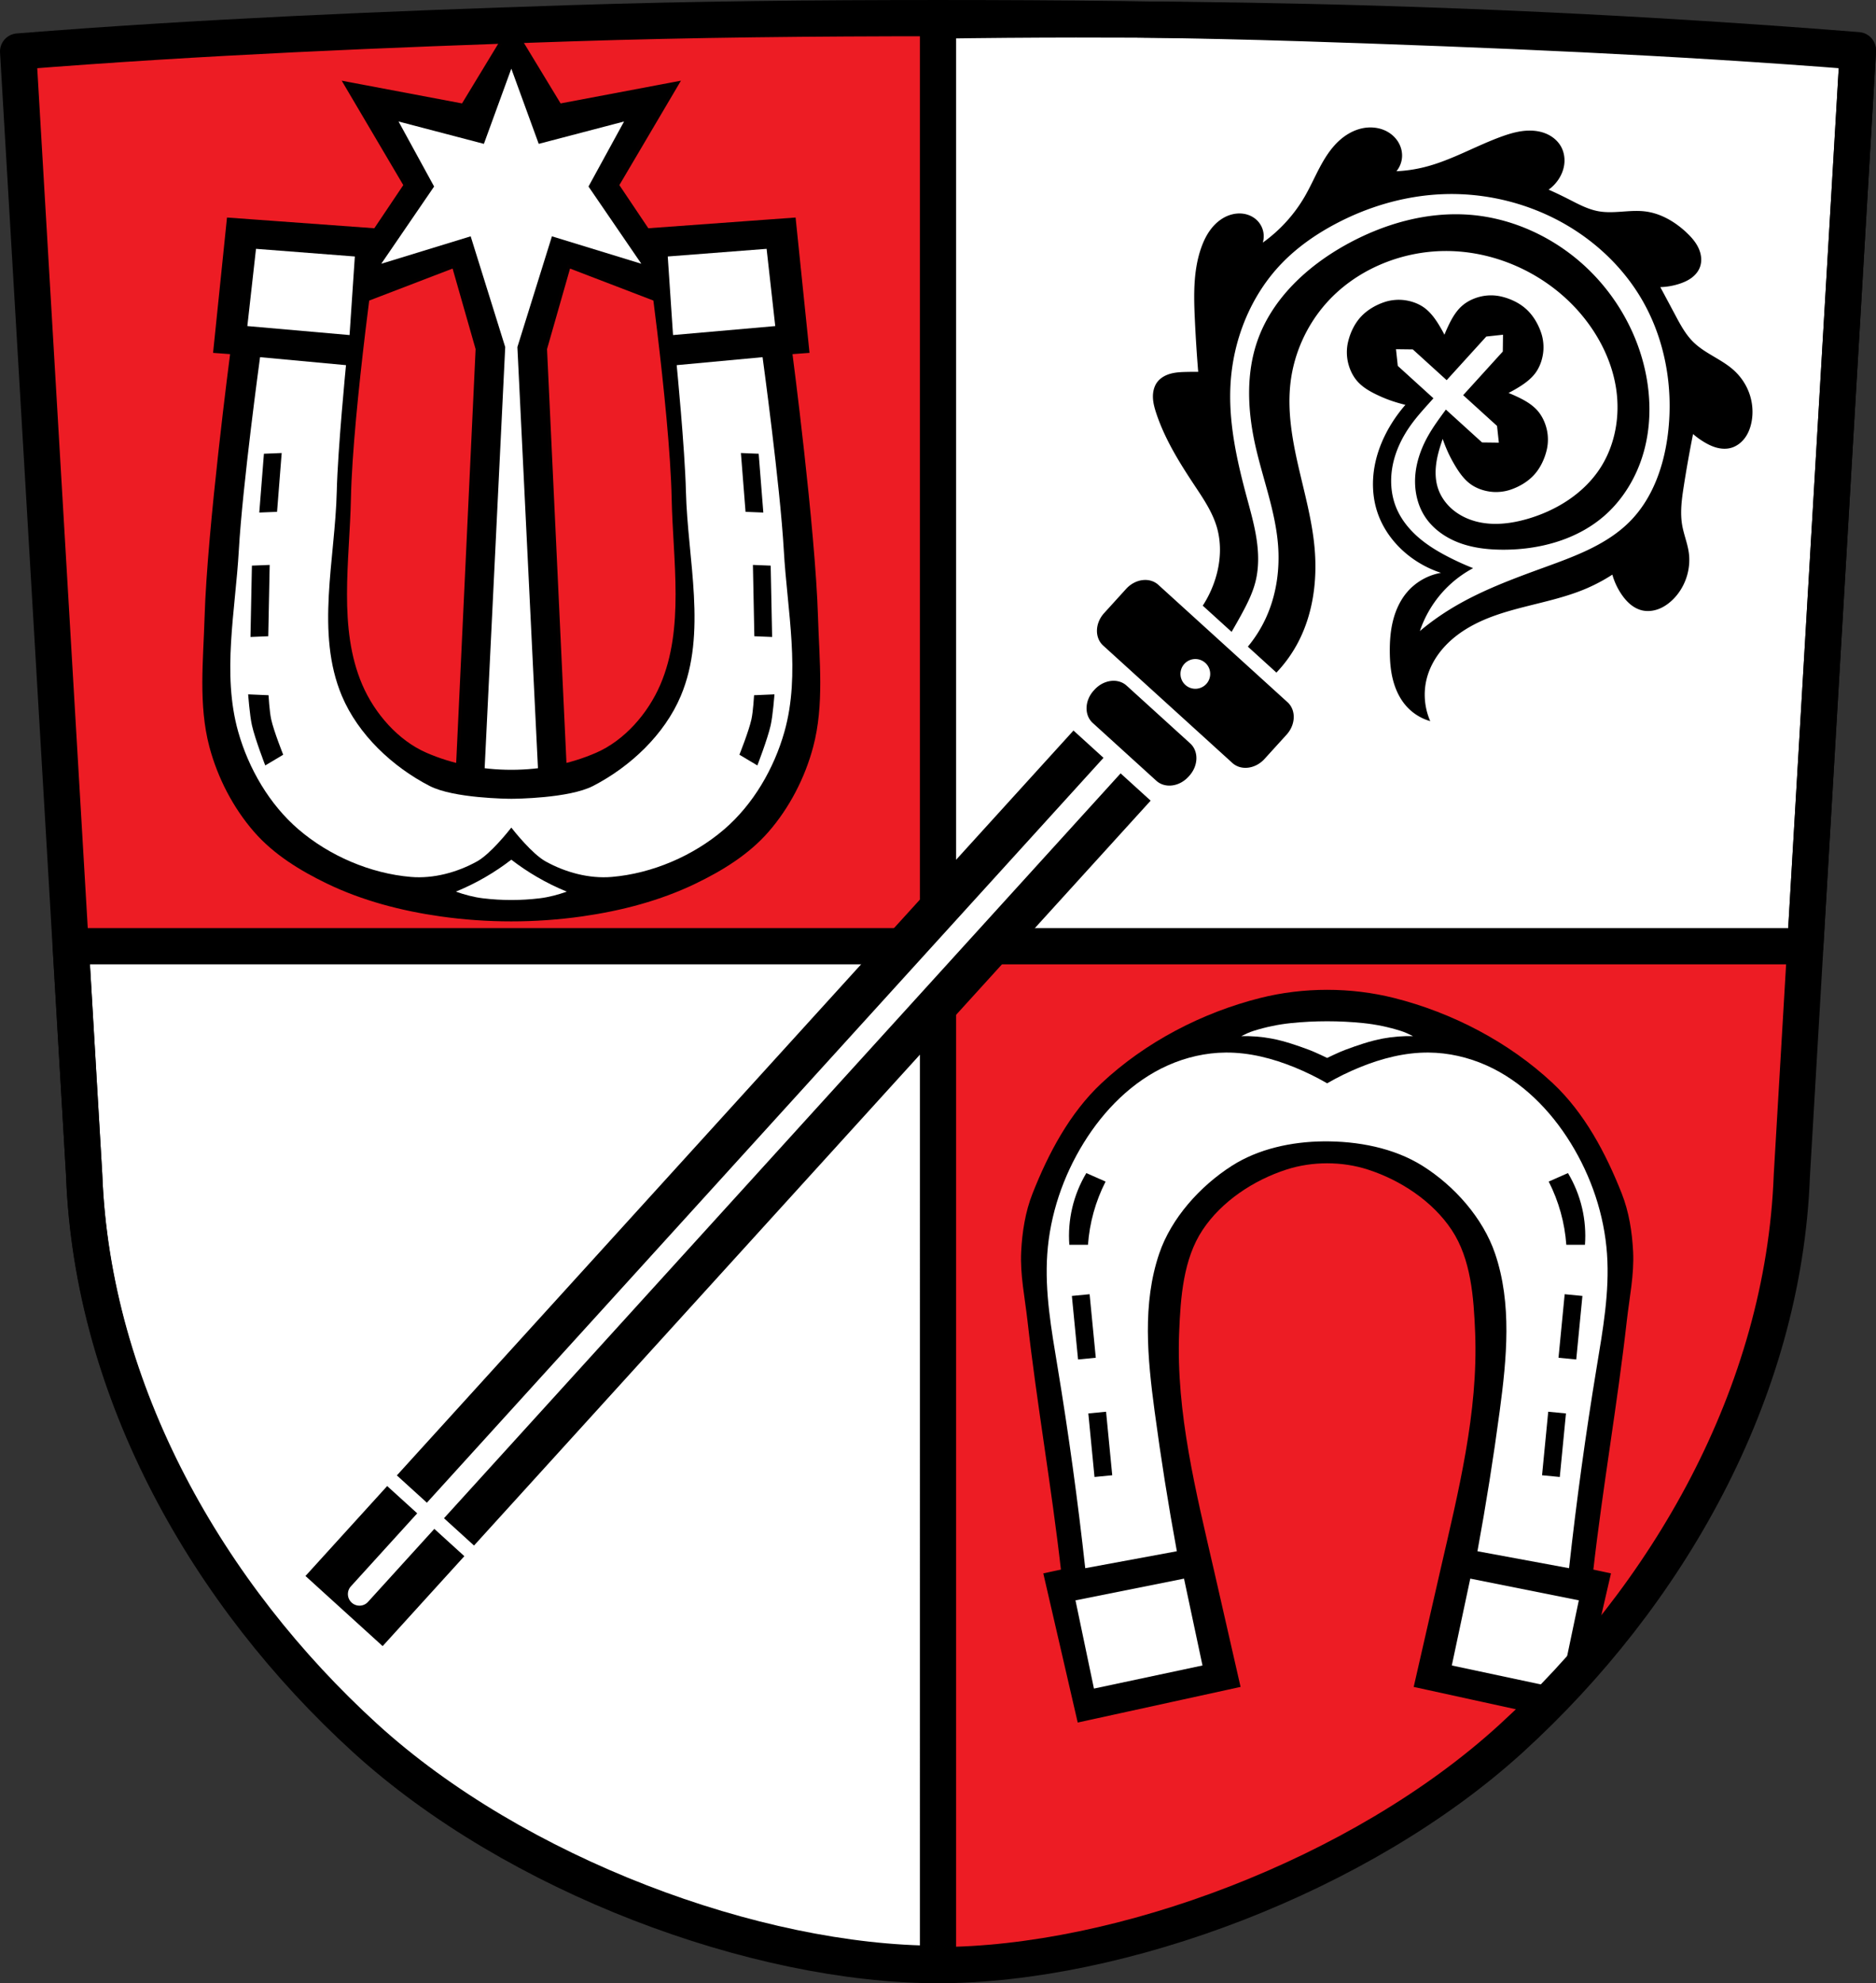 <?xml version="1.0" encoding="UTF-8" standalone="no"?>
<!-- Created with Inkscape (http://www.inkscape.org/) -->

<svg
   xmlns:dc="http://purl.org/dc/elements/1.1/"
   xmlns:cc="http://creativecommons.org/ns#"
   xmlns:rdf="http://www.w3.org/1999/02/22-rdf-syntax-ns#"
   xmlns:svg="http://www.w3.org/2000/svg"
   xmlns="http://www.w3.org/2000/svg"
   xmlns:sodipodi="http://sodipodi.sourceforge.net/DTD/sodipodi-0.dtd"
   xmlns:inkscape="http://www.inkscape.org/namespaces/inkscape"
   width="150.703mm"
   height="159.282mm"
   viewBox="0 0 150.703 159.282"
   version="1.1"
   id="svg865"
   inkscape:version="0.92.5 (2060ec1f9f, 2020-04-08)"
   sodipodi:docname="DEU Eisenheim COA.svg">
  <rect x="0" y="0" width="150.703" height="159.282" fill="#333333" stroke="none"/>
  <defs
     id="defs859">
    <inkscape:path-effect
       effect="spiro"
       id="path-effect1877"
       is_visible="true" />
    <inkscape:path-effect
       effect="spiro"
       id="path-effect1668"
       is_visible="true" />
    <inkscape:path-effect
       effect="spiro"
       id="path-effect1661"
       is_visible="true" />
    <inkscape:path-effect
       effect="spiro"
       id="path-effect1449"
       is_visible="true" />
    <inkscape:path-effect
       effect="spiro"
       id="path-effect6582"
       is_visible="true" />
    <inkscape:path-effect
       effect="spiro"
       id="path-effect6559"
       is_visible="true" />
    <inkscape:path-effect
       effect="spiro"
       id="path-effect6517"
       is_visible="true" />
    <inkscape:path-effect
       effect="spiro"
       id="path-effect6494"
       is_visible="true" />
    <inkscape:path-effect
       effect="spiro"
       id="path-effect6344"
       is_visible="true" />
    <inkscape:path-effect
       effect="spiro"
       id="path-effect6330"
       is_visible="true" />
    <inkscape:path-effect
       effect="spiro"
       id="path-effect3644"
       is_visible="true" />
    <inkscape:path-effect
       effect="spiro"
       id="path-effect3636"
       is_visible="true" />
    <inkscape:path-effect
       effect="spiro"
       id="path-effect3544"
       is_visible="true" />
    <inkscape:path-effect
       effect="spiro"
       id="path-effect3466"
       is_visible="true" />
    <inkscape:path-effect
       effect="spiro"
       id="path-effect3544-2"
       is_visible="true" />
    <inkscape:path-effect
       effect="spiro"
       id="path-effect3644-8"
       is_visible="true" />
    <inkscape:path-effect
       effect="spiro"
       id="path-effect3644-3"
       is_visible="true" />
    <inkscape:path-effect
       effect="spiro"
       id="path-effect3636-0"
       is_visible="true" />
    <inkscape:path-effect
       effect="spiro"
       id="path-effect1727-0-1"
       is_visible="true" />
    <inkscape:path-effect
       effect="spiro"
       id="path-effect1731-8-3"
       is_visible="true" />
    <inkscape:path-effect
       effect="spiro"
       id="path-effect1727-3"
       is_visible="true" />
    <inkscape:path-effect
       effect="spiro"
       id="path-effect1731-7"
       is_visible="true" />
    <inkscape:path-effect
       effect="spiro"
       id="path-effect841-8"
       is_visible="true" />
    <inkscape:path-effect
       effect="skeletal"
       id="path-effect6414"
       is_visible="true"
       lpeversion="1"
       pattern="m 26507.414,27761.564 c 0,-13.157 10.678,-23.835 23.835,-23.835 13.157,0 23.835,10.678 23.835,23.835 0,13.157 -10.678,23.835 -23.835,23.835 -13.157,0 -23.835,-10.678 -23.835,-23.835 z"
       copytype="single_stretched"
       prop_scale="0.08"
       scale_y_rel="false"
       spacing="0"
       normal_offset="0"
       tang_offset="0"
       prop_units="false"
       vertical_pattern="false"
       hide_knot="false"
       fuse_tolerance="0" />
    <inkscape:path-effect
       effect="spiro"
       id="path-effect6344-2"
       is_visible="true" />
    <inkscape:path-effect
       effect="spiro"
       id="path-effect6494-0"
       is_visible="true" />
    <inkscape:path-effect
       effect="spiro"
       id="path-effect6517-3"
       is_visible="true" />
    <inkscape:path-effect
       effect="spiro"
       id="path-effect1449-8"
       is_visible="true" />
    <inkscape:path-effect
       effect="spiro"
       id="path-effect1668-0"
       is_visible="true" />
    <inkscape:path-effect
       effect="spiro"
       id="path-effect1780"
       is_visible="true" />
  </defs>
  <sodipodi:namedview
     id="base"
     pagecolor="#ffffff"
     bordercolor="#666666"
     borderopacity="1.0"
     inkscape:pageopacity="0.0"
     inkscape:pageshadow="2"
     inkscape:zoom="1.3172506"
     inkscape:cx="284.79393"
     inkscape:cy="301.00576"
     inkscape:document-units="mm"
     inkscape:current-layer="layer1"
     showgrid="false"
     inkscape:window-width="1920"
     inkscape:window-height="1046"
     inkscape:window-x="-11"
     inkscape:window-y="-11"
     inkscape:window-maximized="1"
     fit-margin-top="0"
     fit-margin-left="0"
     fit-margin-right="0"
     fit-margin-bottom="0"
     inkscape:snap-global="false"
     inkscape:snap-midpoints="true"
     inkscape:snap-smooth-nodes="true"
     inkscape:snap-center="true"
     inkscape:snap-object-midpoints="true" />
  <g
     inkscape:label="Ebene 1"
     inkscape:groupmode="layer"
     id="layer1"
     transform="translate(16.65,173.162)">
    <path
       inkscape:connector-curvature="0"
       style="fill:#ed1c24;fill-opacity:1;fill-rule:evenodd;stroke:none;stroke-width:2.91;stroke-linecap:round;stroke-linejoin:round;stroke-miterlimit:4;stroke-dasharray:none;stroke-opacity:1"
       d="m 29.157,-171.293 c -14.796,0.482 -29.594,1.093 -44.352,2.268 l 5.305,90.269 c 0.652,17.554 10.015,33.79 22.563,45.232 12.102,11.034 31.438,18.182 46.028,18.19 14.59,-0.008 33.927,-7.155 46.028,-18.19 12.549,-11.442 21.911,-27.678 22.563,-45.232 l 5.305,-90.269 h -5.3e-4 c -14.759,-1.175 -29.557,-1.786 -44.352,-2.268 -9.844,-0.32 -19.695,-0.413 -29.544,-0.413 -9.849,0 -19.7,0.093 -29.544,0.413 z"
       id="path1193-3-5-47-2"
       sodipodi:nodetypes="accscscccaaa" />
    <path
       inkscape:connector-curvature="0"
       style="fill:#000000;stroke:#040000;stroke-width:0.265px;stroke-linecap:butt;stroke-linejoin:miter;stroke-opacity:1"
       d="m 24.425,-171.128 -3.893,6.419 -9.47,-1.789 4.841,8.207 -4.945,7.366 1.157,2.104 7.681,-2.946 1.894,6.629 -1.789,38.091 4.525,-0.842 4.524,0.842 -1.789,-38.091 1.894,-6.629 7.681,2.946 1.157,-2.104 -4.945,-7.366 4.841,-8.207 -9.47,1.789 z"
       id="path1518-6" />
    <path
       style="fill:#ffffff;stroke:none;stroke-width:0.265px;stroke-linecap:butt;stroke-linejoin:miter;stroke-opacity:1"
       d="m 24.425,-167.647 -2.203,6.039 -6.855,-1.796 2.856,5.223 -4.244,6.202 7.181,-2.203 2.775,8.895 -1.714,35.091 h 2.203 2.203 l -1.714,-35.091 2.775,-8.895 7.181,2.203 -4.244,-6.202 2.857,-5.223 -6.855,1.796 z"
       id="path1536-6"
       inkscape:connector-curvature="0" />
    <path
       inkscape:connector-curvature="0"
       style="opacity:1;fill:#ffffff;fill-opacity:1;fill-rule:evenodd;stroke:#000000;stroke-width:2.91;stroke-linecap:round;stroke-linejoin:round;stroke-miterlimit:4;stroke-dasharray:none;stroke-opacity:1;paint-order:fill markers stroke"
       d="m 69.781,-171.601 c -3.693,0.003 -7.387,0.032 -11.079,0.088 v 74.345 h 69.668 l 4.229,-71.963 h -5.3e-4 c -14.759,-1.175 -29.551,-1.932 -44.352,-2.268 -6.154,-0.14 -12.309,-0.207 -18.465,-0.202 z m -11.079,74.433 h -69.668 l 1.076,18.306 c 0.652,17.554 10.015,33.79 22.563,45.232 12.102,11.034 31.438,18.182 46.028,18.19 z"
       id="rect6424-6" />
    <path
       style="fill:#ffffff;stroke:none;stroke-width:0.265px;stroke-linecap:butt;stroke-linejoin:miter;stroke-opacity:1"
       d="m 63.778,-105.911 -11.935,13.46 3.713,3.713 12.598,-13.725 z"
       id="path1875"
       inkscape:connector-curvature="0"
       inkscape:path-effect="#path-effect1877"
       inkscape:original-d="m 63.777844,-105.91118 -11.934917,13.459933 3.713086,3.713086 12.597968,-13.725159 z"
       sodipodi:nodetypes="ccccc" />
    <path
       style="fill:#000000;stroke:#000000;stroke-width:1.002;stroke-linecap:butt;stroke-linejoin:miter;stroke-opacity:1;stroke-miterlimit:4;stroke-dasharray:none"
       d="M 402.311 300.488 C 395.494 300.488 388.677 301.306 382.164 302.943 C 364.589 307.361 347.49 316.265 334.26 328.648 C 324.712 337.585 318.266 349.753 313.465 361.918 C 311.296 367.413 310.365 373.411 310.062 379.311 C 309.706 386.261 311.175 393.188 311.953 400.104 C 314.812 425.501 319.285 450.696 322.16 476.094 L 316.867 477.229 L 327.076 521.461 L 375.467 510.875 C 372.836 499.278 370.191 487.684 367.529 476.094 C 362.07 452.321 355.978 428.193 356.943 403.885 C 357.369 393.163 358.193 381.446 364.125 372.504 C 369.964 363.702 379.782 357.223 389.834 353.979 C 397.75 351.424 406.872 351.424 414.787 353.979 C 424.839 357.223 434.656 363.702 440.494 372.504 C 446.426 381.446 447.251 393.162 447.678 403.885 C 448.644 428.193 442.551 452.321 437.092 476.094 C 434.43 487.684 431.783 499.278 429.152 510.875 L 467.32 519.225 C 472.232 514.363 476.982 509.294 481.562 504.051 L 487.752 477.229 L 482.459 476.094 C 485.335 450.696 489.809 425.501 492.668 400.104 C 493.447 393.188 494.915 386.261 494.559 379.311 C 494.255 373.411 493.323 367.413 491.154 361.918 C 486.353 349.754 479.909 337.585 470.361 328.648 C 457.131 316.265 440.032 307.361 422.457 302.943 C 415.944 301.306 409.127 300.488 402.311 300.488 z "
       transform="matrix(0.265,0,0,0.265,-16.65,-173.162)"
       id="path6492-0" />
    <path
       style="fill:#ffffff;stroke:none;stroke-width:1px;stroke-linecap:butt;stroke-linejoin:miter;stroke-opacity:1"
       d="M 402.311 309.516 C 398.648 309.516 394.986 309.702 391.352 310.074 C 387.531 310.466 383.735 311.265 380.07 312.412 C 378.76 312.822 377.507 313.405 376.281 314.023 C 379.331 313.96 382.396 314.186 385.389 314.748 C 389.331 315.489 393.153 316.813 396.912 318.213 C 398.76 318.901 402.311 320.631 402.311 320.631 C 402.311 320.631 405.861 318.901 407.709 318.213 C 411.468 316.813 415.292 315.489 419.234 314.748 C 422.227 314.186 425.29 313.96 428.34 314.023 C 427.114 313.405 425.862 312.822 424.553 312.412 C 420.887 311.265 417.09 310.466 413.27 310.074 C 409.636 309.702 405.973 309.516 402.311 309.516 z M 371.588 319 C 365.537 319.041 359.516 320.429 353.992 322.898 C 343.284 327.686 334.664 336.412 328.502 346.393 C 322.236 356.541 318.297 368.167 317.467 380.064 C 316.665 391.558 318.728 403.033 320.607 414.4 C 323.949 434.611 326.739 454.913 328.977 475.275 L 356.75 470.139 C 354.151 456.025 351.9 441.846 349.998 427.621 C 347.868 411.69 346.235 395.085 351.424 379.873 C 355.061 369.21 363.73 359.534 373.398 353.336 C 381.469 348.163 391.598 346.008 401.184 345.918 C 411.497 345.821 422.488 347.852 431.223 353.336 C 440.949 359.443 449.56 369.21 453.197 379.873 C 458.386 395.085 456.753 411.69 454.623 427.621 C 452.721 441.846 450.47 456.025 447.871 470.139 L 475.645 475.275 C 477.882 454.913 480.672 434.611 484.014 414.4 C 485.893 403.033 487.956 391.558 487.154 380.064 C 486.325 368.167 482.385 356.541 476.119 346.393 C 469.957 336.412 461.337 327.686 450.629 322.898 C 445.105 320.429 439.084 319.041 433.033 319 C 425.885 318.952 418.82 320.772 412.201 323.471 C 408.798 324.859 405.492 326.479 402.311 328.32 C 399.13 326.479 395.823 324.859 392.42 323.471 C 385.801 320.772 378.736 318.952 371.588 319 z M 329.307 355.527 L 335.146 358.102 C 333.623 361.089 332.401 364.23 331.504 367.461 C 330.616 370.66 330.047 373.948 329.809 377.26 L 324.156 377.26 C 323.881 373.517 324.178 369.732 325.035 366.078 C 325.905 362.369 327.352 358.797 329.307 355.527 z M 475.314 355.527 C 477.269 358.797 478.716 362.369 479.586 366.078 C 480.443 369.732 480.74 373.517 480.465 377.26 L 474.812 377.26 C 474.574 373.948 474.005 370.66 473.117 367.461 C 472.22 364.23 470.998 361.089 469.475 358.102 L 475.314 355.527 z M 330.305 392.244 L 332.176 411.5 L 326.799 412.021 L 324.928 392.766 L 330.305 392.244 z M 474.316 392.244 L 479.693 392.766 L 477.822 412.021 L 472.445 411.5 L 474.316 392.244 z M 335.293 427.855 L 337.164 447.111 L 331.787 447.633 L 329.916 428.377 L 335.293 427.855 z M 469.328 427.855 L 474.705 428.377 L 472.834 447.633 L 467.457 447.111 L 469.328 427.855 z M 358.924 478.438 L 326.02 485.018 L 331.619 511.762 L 364.523 504.76 L 358.924 478.438 z M 445.699 478.438 L 440.098 504.76 L 473.002 511.762 L 478.604 485.018 L 445.699 478.438 z "
       transform="matrix(0.265,0,0,0.265,-16.65,-173.162)"
       id="path6515-3" />
    <path
       style="fill:#000000;stroke:#000000;stroke-width:0.265px;stroke-linecap:butt;stroke-linejoin:miter;stroke-opacity:1"
       d="m 1.704,-155.55 -1.092,10.607 1.371,0.101 c 0,0 -1.852,14.135 -2.066,21.252 -0.104,3.457 -0.503,7.034 0.38,10.368 0.658,2.482 1.899,4.871 3.56,6.779 1.571,1.805 3.676,3.092 5.798,4.118 2.851,1.379 5.972,2.189 9.087,2.631 3.752,0.533 7.609,0.533 11.361,0 3.115,-0.443 6.237,-1.252 9.088,-2.631 2.122,-1.026 4.227,-2.313 5.798,-4.118 1.661,-1.909 2.902,-4.297 3.56,-6.779 0.884,-3.334 0.485,-6.911 0.381,-10.368 -0.214,-7.117 -2.066,-21.252 -2.066,-21.252 l 1.371,-0.101 -1.092,-10.607 -11.927,0.868 c 0,0 2.073,14.339 2.223,21.567 0.104,5.006 1.041,10.418 -0.919,14.99 -1.012,2.36 -2.926,4.535 -5.216,5.536 -4.229,1.848 -9.532,1.848 -13.761,0 -2.29,-1.001 -4.204,-3.176 -5.216,-5.536 -1.96,-4.573 -1.023,-9.985 -0.919,-14.99 0.15,-7.229 2.223,-21.567 2.223,-21.567 z"
       id="path6492-7-8"
       inkscape:connector-curvature="0"
       sodipodi:nodetypes="cccaaaaaaaaaaccccaaaaaacc" />
    <path
       inkscape:connector-curvature="0"
       style="fill:#ffffff;stroke:none;stroke-width:0.265px;stroke-linecap:butt;stroke-linejoin:miter;stroke-opacity:1"
       d="m 3.915,-153.177 -0.695,6.204 8.211,0.721 0.424,-6.311 z m 41.018,0 -7.941,0.614 0.424,6.311 8.211,-0.721 z m -40.692,8.701 c 0,0 -1.413,10.319 -1.706,15.513 -0.274,4.851 -1.369,9.9 -0.049,14.575 0.835,2.958 2.514,5.843 4.848,7.842 2.48,2.125 5.77,3.538 9.025,3.814 1.811,0.154 3.72,-0.365 5.31,-1.246 1.078,-0.598 2.529,-2.426 2.756,-2.717 0.227,0.291 1.678,2.119 2.756,2.717 1.59,0.882 3.498,1.4 5.31,1.246 3.254,-0.276 6.545,-1.689 9.025,-3.814 2.334,-2 4.013,-4.885 4.848,-7.842 1.32,-4.676 0.225,-9.725 -0.049,-14.575 -0.294,-5.194 -1.706,-15.513 -1.706,-15.513 l -6.899,0.641 c 0,0 0.659,6.743 0.741,10.126 0.132,5.48 1.718,11.388 -0.411,16.439 -1.307,3.102 -4.057,5.689 -7.049,7.232 -1.931,0.995 -6.263,1.029 -6.564,1.03 -0.301,-0.001 -4.633,-0.036 -6.564,-1.03 -2.992,-1.542 -5.742,-4.13 -7.049,-7.232 -2.128,-5.051 -0.542,-10.959 -0.411,-16.439 0.081,-3.383 0.741,-10.126 0.741,-10.126 z m 1.737,7.698 -0.372,4.723 -1.428,0.058 0.373,-4.723 z m 36.891,0 1.427,0.058 0.373,4.723 -1.428,-0.058 z m -37.855,8.987 -0.115,5.728 -1.428,0.058 0.115,-5.729 z m 38.819,0 1.428,0.057 0.115,5.729 -1.428,-0.058 z m -40.548,10.395 1.637,0.071 c 0,0 0.072,1.304 0.213,1.938 0.217,0.976 0.966,2.84 0.966,2.84 l -1.443,0.86 c 0,0 -0.821,-2.119 -1.069,-3.223 -0.183,-0.815 -0.304,-2.486 -0.304,-2.486 z m 42.278,0 c 0,0 -0.121,1.672 -0.304,2.486 -0.248,1.104 -1.069,3.223 -1.069,3.223 l -1.443,-0.86 c 0,0 0.749,-1.864 0.966,-2.84 0.141,-0.634 0.213,-1.938 0.213,-1.938 z m -21.139,13.279 c -0.658,0.507 -1.348,0.972 -2.067,1.39 -0.768,0.447 -1.567,0.84 -2.388,1.176 0.705,0.247 1.434,0.445 2.175,0.535 1.51,0.183 3.052,0.183 4.562,0 0.741,-0.09 1.469,-0.287 2.175,-0.535 -0.822,-0.336 -1.621,-0.729 -2.388,-1.176 -0.718,-0.418 -1.41,-0.883 -2.068,-1.39 z"
       id="path6515-1" />
    <path
       inkscape:connector-curvature="0"
       style="fill:none;fill-rule:evenodd;stroke:#000000;stroke-width:2.91;stroke-linecap:round;stroke-linejoin:round;stroke-miterlimit:4;stroke-dasharray:none;stroke-opacity:1"
       d="m 29.157,-171.293 c -14.796,0.482 -29.594,1.093 -44.352,2.268 l 5.305,90.269 c 0.652,17.554 10.015,33.79 22.563,45.232 12.102,11.034 31.438,18.182 46.028,18.19 14.59,-0.008 33.927,-7.155 46.028,-18.19 12.549,-11.442 21.911,-27.678 22.563,-45.232 l 5.305,-90.269 h -5.3e-4 c -14.759,-1.175 -29.557,-1.786 -44.352,-2.268 -9.844,-0.32 -19.695,-0.413 -29.544,-0.413 -9.849,0 -19.7,0.093 -29.544,0.413 z"
       id="path1193-3-5-47"
       sodipodi:nodetypes="accscscccaaa" />
    <path
       style="opacity:1;fill:#000000;fill-opacity:1;fill-rule:evenodd;stroke:none;stroke-width:0.265;stroke-linecap:round;stroke-linejoin:round;stroke-miterlimit:4;stroke-dasharray:none;stroke-opacity:1;paint-order:fill markers stroke"
       d="m 118.813,-154.503 c -0.917,-0.852 -2.049,-1.521 -3.291,-1.677 -1.247,-0.157 -2.525,0.208 -3.762,-0.015 -0.877,-0.158 -1.672,-0.6 -2.467,-1.004 -0.506,-0.257 -1.019,-0.501 -1.538,-0.731 0.297,-0.214 0.557,-0.48 0.765,-0.782 0.27,-0.393 0.452,-0.85 0.498,-1.325 0.046,-0.475 -0.046,-0.966 -0.284,-1.38 -0.219,-0.38 -0.556,-0.686 -0.942,-0.894 -0.386,-0.208 -0.821,-0.319 -1.258,-0.352 -0.874,-0.067 -1.743,0.173 -2.568,0.472 -2.079,0.754 -4.017,1.902 -6.161,2.445 -0.745,0.189 -1.509,0.302 -2.277,0.338 0.295,-0.357 0.459,-0.82 0.454,-1.283 -0.004,-0.389 -0.125,-0.775 -0.335,-1.103 -0.209,-0.328 -0.506,-0.599 -0.845,-0.79 -0.621,-0.348 -1.378,-0.42 -2.072,-0.261 -0.694,0.159 -1.327,0.537 -1.847,1.023 -0.636,0.594 -1.108,1.341 -1.517,2.11 -0.408,0.768 -0.76,1.567 -1.196,2.32 -0.844,1.46 -2.004,2.736 -3.377,3.716 0.092,-0.309 0.098,-0.643 0.018,-0.956 -0.08,-0.312 -0.246,-0.601 -0.476,-0.828 -0.287,-0.283 -0.668,-0.465 -1.066,-0.529 -0.398,-0.065 -0.811,-0.015 -1.19,0.121 -0.565,0.203 -1.052,0.595 -1.423,1.068 -0.371,0.472 -0.633,1.023 -0.829,1.592 -0.622,1.807 -0.583,3.767 -0.494,5.676 0.066,1.414 0.156,2.826 0.271,4.236 -0.321,-0.004 -0.643,-0.002 -0.964,0.006 -0.422,0.01 -0.848,0.029 -1.255,0.141 -0.407,0.112 -0.799,0.324 -1.057,0.658 -0.27,0.349 -0.373,0.806 -0.36,1.248 0.013,0.441 0.134,0.872 0.273,1.291 0.69,2.069 1.854,3.944 3.06,5.762 0.706,1.065 1.441,2.141 1.8,3.368 0.391,1.337 0.304,2.788 -0.108,4.118 -0.239,0.771 -0.584,1.509 -1.023,2.186 l 2.317,2.105 c 0.256,-0.44 0.508,-0.883 0.753,-1.33 0.475,-0.869 0.932,-1.762 1.171,-2.723 0.277,-1.118 0.25,-2.294 0.075,-3.433 -0.174,-1.139 -0.492,-2.25 -0.791,-3.363 -0.78,-2.902 -1.445,-5.88 -1.303,-8.882 0.171,-3.634 1.589,-7.237 4.114,-9.857 1.241,-1.288 2.725,-2.326 4.304,-3.166 2.641,-1.404 5.581,-2.267 8.569,-2.395 3.505,-0.15 7.052,0.727 10.074,2.51 1.05,0.62 2.038,1.349 2.937,2.174 1.155,1.061 2.163,2.279 2.967,3.625 1.939,3.246 2.641,7.169 2.182,10.922 -0.314,2.57 -1.206,5.155 -3.015,7.007 -1.806,1.85 -4.323,2.79 -6.752,3.674 -2.679,0.975 -5.381,1.959 -7.803,3.464 -0.825,0.512 -1.614,1.083 -2.358,1.707 0.455,-1.354 1.24,-2.597 2.267,-3.589 0.598,-0.578 1.277,-1.071 2.012,-1.462 -0.645,-0.254 -1.277,-0.539 -1.894,-0.853 -0.893,-0.454 -1.761,-0.972 -2.516,-1.63 -0.755,-0.658 -1.398,-1.464 -1.775,-2.392 -0.443,-1.092 -0.502,-2.321 -0.259,-3.474 0.243,-1.153 0.778,-2.233 1.469,-3.187 0.54,-0.746 1.174,-1.418 1.786,-2.107 l -0.142,-0.129 -1.191,-1.082 -1.53,-1.39 -0.146,-1.343 1.351,0.017 1.53,1.39 1.191,1.082 1.793,-1.974 1.39,-1.53 1.343,-0.146 -0.017,1.35 -1.39,1.53 -1.793,1.974 1.19,1.081 1.53,1.39 0.146,1.343 -1.35,-0.017 -1.53,-1.39 -1.19,-1.081 -0.185,-0.168 c -0.496,0.675 -0.996,1.348 -1.41,2.076 -0.565,0.995 -0.964,2.097 -1.05,3.238 -0.086,1.141 0.153,2.321 0.776,3.28 0.645,0.994 1.67,1.704 2.781,2.116 1.111,0.411 2.309,0.541 3.494,0.544 2.893,0.007 5.871,-0.782 8.069,-2.663 1.573,-1.347 2.679,-3.203 3.237,-5.198 0.558,-1.995 0.58,-4.121 0.187,-6.155 -0.623,-3.232 -2.298,-6.243 -4.669,-8.526 -2.563,-2.467 -5.964,-4.087 -9.511,-4.358 -3.459,-0.264 -6.937,0.739 -9.967,2.429 -3.09,1.723 -5.861,4.291 -7.051,7.623 -0.951,2.663 -0.822,5.608 -0.217,8.37 0.601,2.743 1.659,5.404 1.856,8.205 0.14,1.992 -0.172,4.031 -1.021,5.838 -0.374,0.796 -0.85,1.544 -1.411,2.221 l 2.294,2.084 c 0.647,-0.681 1.206,-1.446 1.656,-2.271 1.285,-2.356 1.652,-5.136 1.403,-7.807 -0.207,-2.23 -0.821,-4.398 -1.317,-6.582 -0.496,-2.184 -0.876,-4.433 -0.607,-6.656 0.277,-2.292 1.258,-4.493 2.768,-6.239 2.377,-2.748 6.023,-4.286 9.655,-4.304 4.187,-0.021 8.33,1.951 10.999,5.178 1.4,1.692 2.413,3.732 2.736,5.904 0.323,2.172 -0.075,4.475 -1.262,6.323 -1.305,2.032 -3.48,3.405 -5.796,4.09 -1.355,0.401 -2.814,0.585 -4.182,0.23 -0.684,-0.178 -1.337,-0.491 -1.879,-0.944 -0.542,-0.453 -0.972,-1.048 -1.194,-1.719 -0.202,-0.609 -0.23,-1.266 -0.153,-1.904 0.077,-0.637 0.255,-1.258 0.46,-1.866 0.022,-0.066 0.047,-0.134 0.069,-0.2 0.223,0.643 0.495,1.268 0.829,1.857 0.368,0.648 0.787,1.31 1.385,1.755 0.45,0.334 1.009,0.538 1.563,0.617 0.556,0.08 1.146,0.026 1.678,-0.154 0.707,-0.24 1.392,-0.644 1.894,-1.197 0.502,-0.553 0.838,-1.273 1.01,-2 0.129,-0.547 0.126,-1.14 -0.007,-1.686 -0.132,-0.544 -0.388,-1.081 -0.764,-1.497 -0.062,-0.069 -0.129,-0.135 -0.197,-0.198 -0.478,-0.442 -1.087,-0.747 -1.683,-1.013 -0.138,-0.062 -0.278,-0.12 -0.419,-0.175 0.135,-0.069 0.268,-0.14 0.4,-0.214 0.567,-0.322 1.145,-0.683 1.579,-1.169 0.062,-0.069 0.121,-0.141 0.177,-0.216 0.334,-0.45 0.538,-1.009 0.617,-1.563 0.08,-0.556 0.026,-1.147 -0.155,-1.679 -0.24,-0.707 -0.644,-1.392 -1.197,-1.894 -0.553,-0.502 -1.273,-0.839 -2,-1.01 -0.547,-0.129 -1.139,-0.126 -1.685,0.007 -0.544,0.132 -1.082,0.388 -1.497,0.764 -0.553,0.5 -0.907,1.199 -1.211,1.879 -0.062,0.138 -0.12,0.277 -0.175,0.418 -0.069,-0.135 -0.14,-0.268 -0.214,-0.399 -0.322,-0.567 -0.683,-1.145 -1.169,-1.578 -0.069,-0.062 -0.141,-0.121 -0.216,-0.177 -0.45,-0.334 -1.009,-0.538 -1.563,-0.617 -0.556,-0.08 -1.147,-0.026 -1.679,0.155 -0.707,0.24 -1.392,0.644 -1.894,1.197 -0.502,0.553 -0.838,1.273 -1.01,2 -0.129,0.547 -0.125,1.139 0.007,1.685 0.132,0.544 0.388,1.082 0.764,1.497 0.5,0.553 1.199,0.907 1.879,1.211 0.627,0.28 1.286,0.493 1.957,0.655 -0.393,0.453 -0.753,0.934 -1.073,1.441 -0.67,1.062 -1.171,2.239 -1.398,3.474 -0.227,1.235 -0.175,2.53 0.224,3.721 0.444,1.328 1.311,2.499 2.398,3.382 0.802,0.652 1.725,1.155 2.708,1.476 -1.056,0.182 -2.043,0.746 -2.735,1.564 -0.545,0.645 -0.905,1.434 -1.113,2.253 -0.208,0.819 -0.27,1.669 -0.264,2.514 0.006,0.786 0.069,1.577 0.274,2.337 0.205,0.759 0.555,1.488 1.084,2.07 0.505,0.556 1.168,0.966 1.891,1.171 -0.47,-1.069 -0.57,-2.296 -0.279,-3.427 0.228,-0.887 0.69,-1.706 1.288,-2.399 0.599,-0.693 1.332,-1.263 2.126,-1.72 2.804,-1.616 6.206,-1.794 9.201,-3.021 0.799,-0.327 1.568,-0.73 2.293,-1.199 0.162,0.58 0.422,1.132 0.766,1.626 0.198,0.284 0.424,0.55 0.692,0.769 0.268,0.219 0.579,0.39 0.915,0.472 0.438,0.106 0.906,0.057 1.329,-0.101 0.422,-0.158 0.8,-0.421 1.125,-0.733 1.013,-0.97 1.513,-2.445 1.309,-3.833 -0.107,-0.729 -0.393,-1.42 -0.522,-2.145 -0.185,-1.041 -0.04,-2.108 0.123,-3.153 0.218,-1.403 0.467,-2.801 0.746,-4.193 0.278,0.24 0.576,0.456 0.891,0.645 0.322,0.194 0.664,0.36 1.028,0.454 0.364,0.094 0.752,0.114 1.115,0.016 0.463,-0.124 0.864,-0.434 1.145,-0.822 0.281,-0.388 0.446,-0.851 0.53,-1.323 0.132,-0.742 0.064,-1.517 -0.187,-2.227 -0.251,-0.71 -0.684,-1.355 -1.242,-1.861 -0.982,-0.892 -2.311,-1.34 -3.257,-2.27 -0.625,-0.615 -1.045,-1.403 -1.457,-2.177 -0.397,-0.746 -0.796,-1.492 -1.196,-2.236 0.531,-0.014 1.059,-0.108 1.563,-0.276 0.335,-0.112 0.661,-0.257 0.945,-0.467 0.284,-0.21 0.524,-0.486 0.656,-0.814 0.101,-0.25 0.137,-0.525 0.116,-0.795 -0.021,-0.269 -0.096,-0.533 -0.209,-0.778 -0.225,-0.491 -0.593,-0.903 -0.989,-1.271 z m -42.41,28.313 c -0.696,-0.632 -1.851,-0.488 -2.589,0.324 l -1.767,1.945 c -0.738,0.812 -0.772,1.976 -0.076,2.608 l 10.375,9.426 c 0.696,0.632 1.851,0.487 2.589,-0.325 l 1.767,-1.945 c 0.738,-0.812 0.772,-1.976 0.076,-2.608 z m 3.774,6.268 a 1.195,1.195 0 0 1 0.081,1.688 1.195,1.195 0 0 1 -1.687,0.081 1.195,1.195 0 0 1 -0.081,-1.687 1.195,1.195 0 0 1 1.687,-0.081 z m -6.318,1.831 c -0.696,-0.632 -1.85,-0.488 -2.588,0.324 l -0.059,0.065 c -0.738,0.812 -0.772,1.976 -0.076,2.608 l 5.1,4.634 c 0.696,0.632 1.851,0.488 2.589,-0.325 l 0.059,-0.065 c 0.738,-0.812 0.771,-1.975 0.075,-2.608 z m -4.274,3.601 -54.354,59.824 2.412,2.192 54.354,-59.824 z m 3.786,3.44 -54.354,59.824 2.412,2.192 54.354,-59.824 z M 14.453,-53.811 l -6.563,7.223 6.199,5.632 6.563,-7.223 -2.412,-2.192 -5.326,5.862 c -0.346,0.381 -0.931,0.408 -1.311,0.062 -0.381,-0.346 -0.409,-0.93 -0.063,-1.311 l 5.326,-5.862 z"
       id="rect1630-7"
       inkscape:connector-curvature="0" />
  </g>
</svg>
